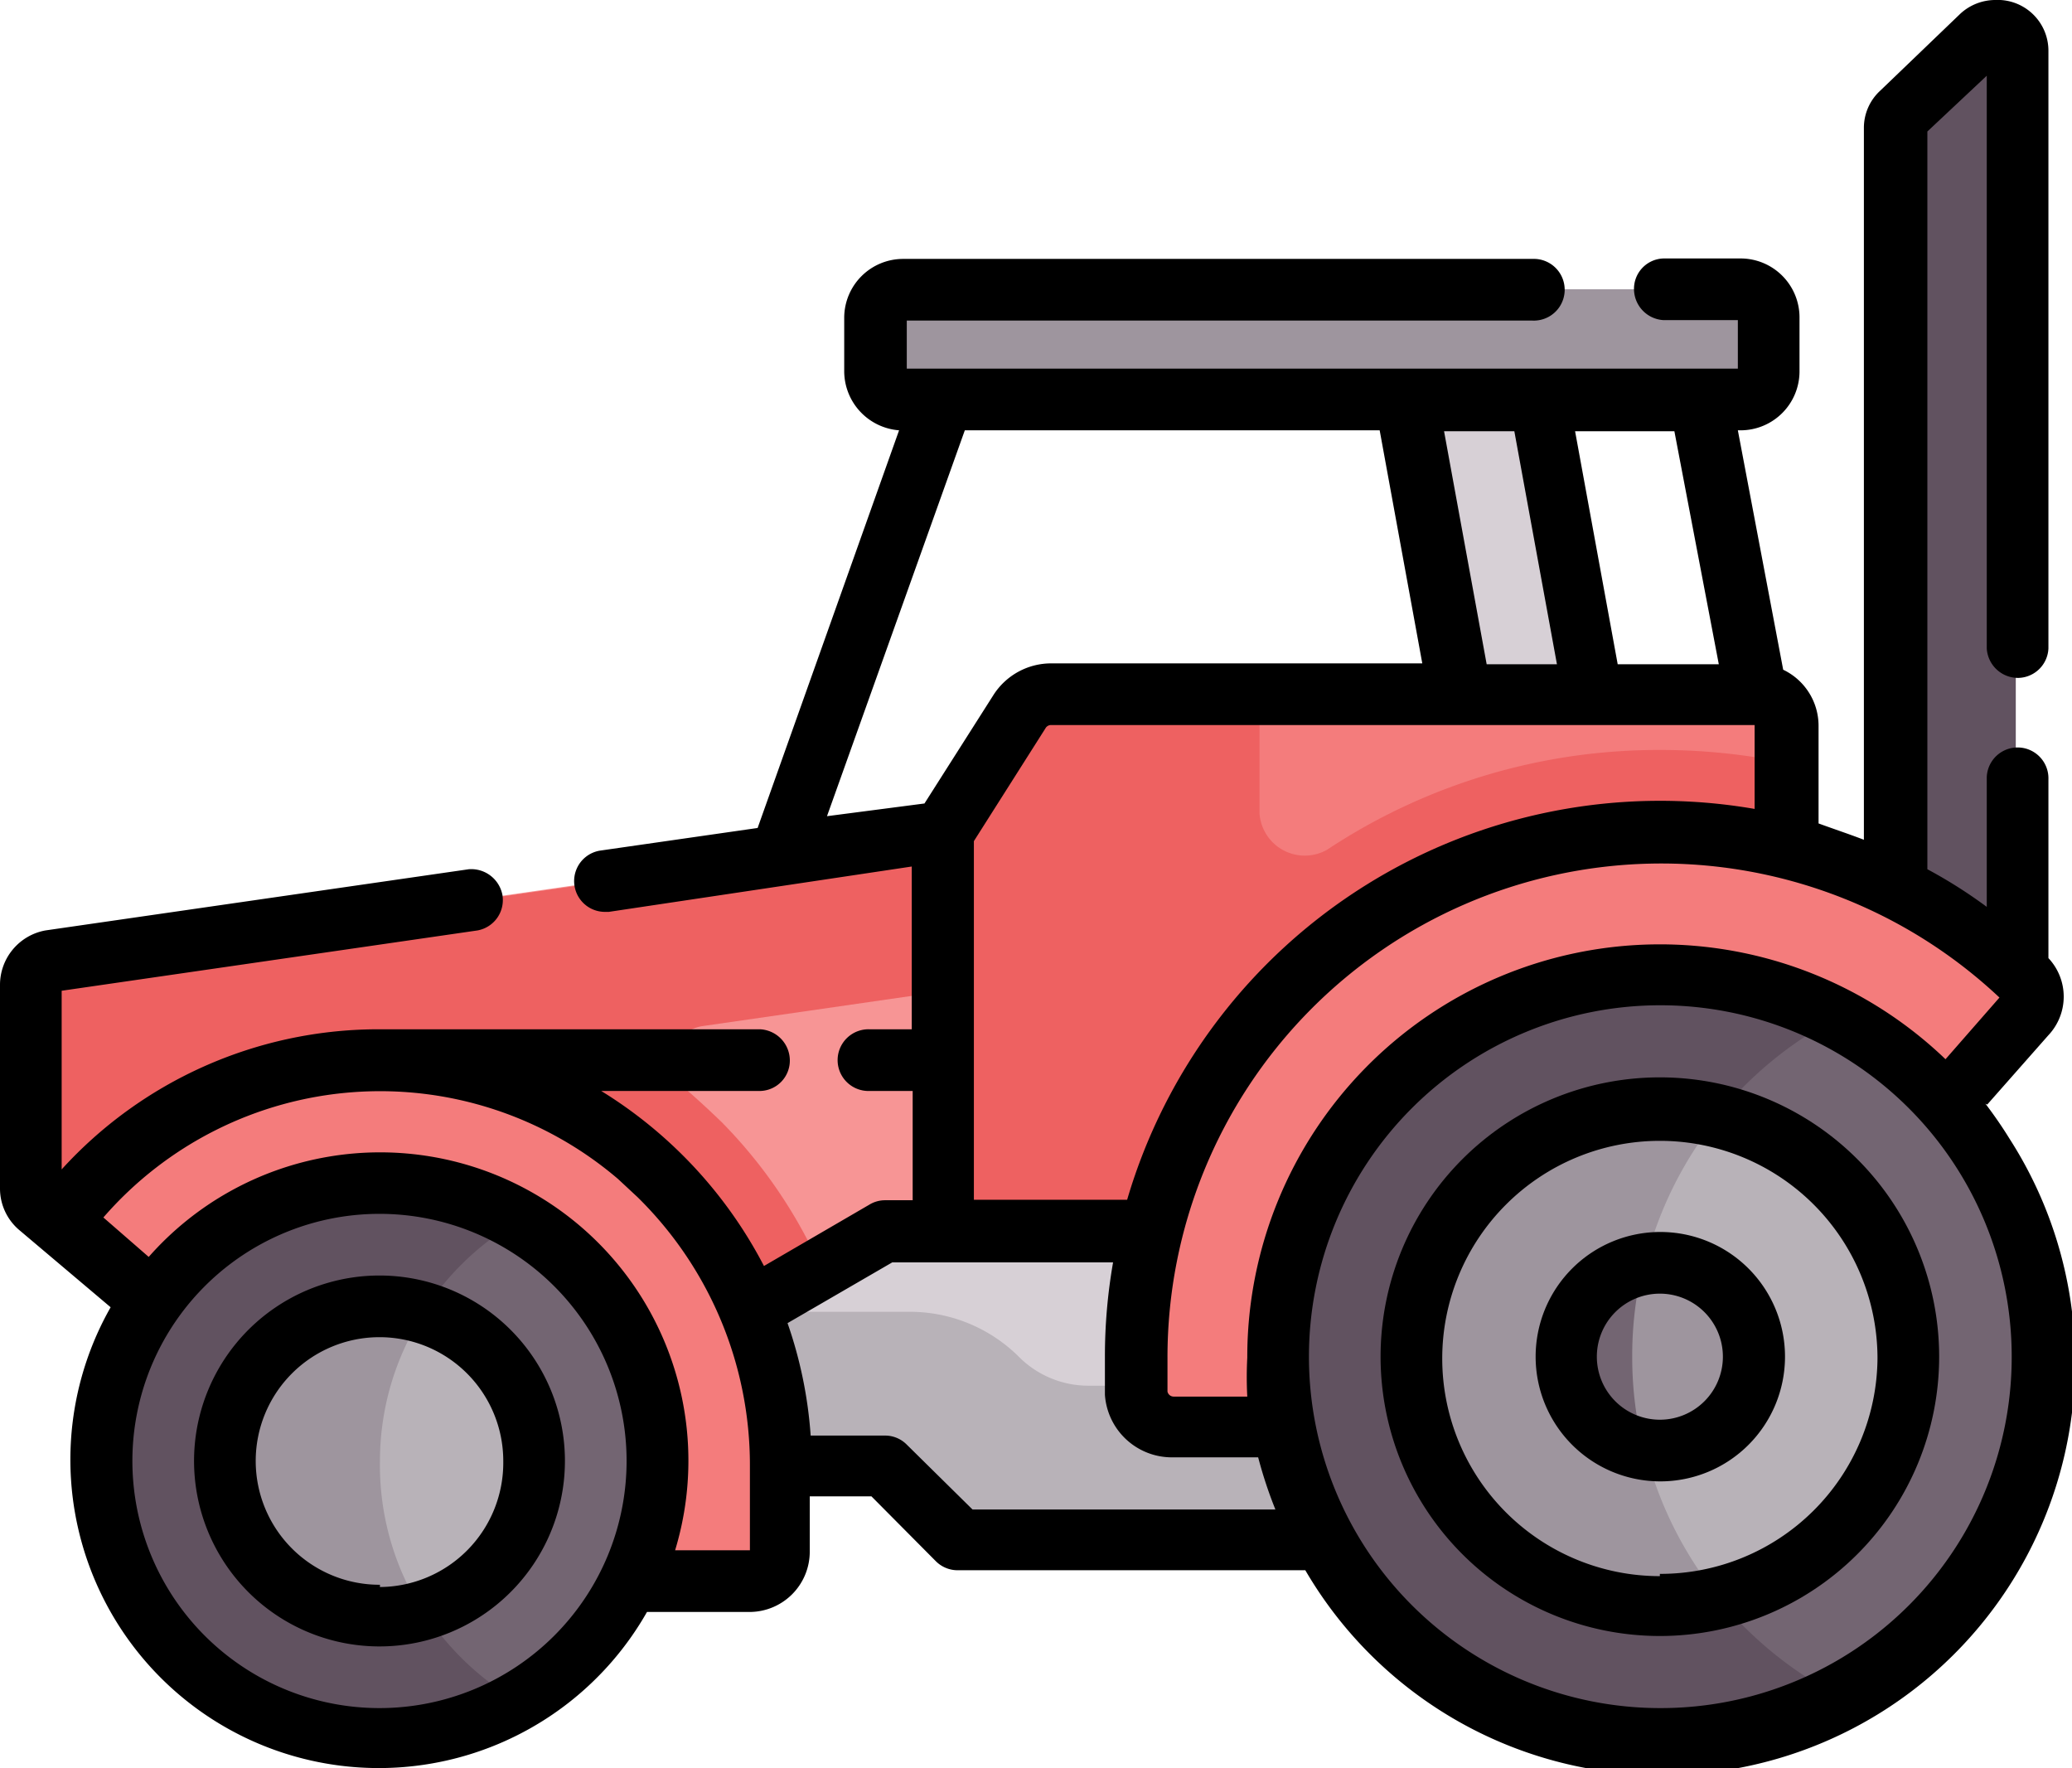 <svg xmlns="http://www.w3.org/2000/svg" viewBox="0 0 45.7 39"><defs><style>.a{fill:#615260;}.b{fill:#d7d0d6;}.c{fill:#f79595;}.d{fill:#f47c7c;}.e{fill:#ee6161;}.f{fill:#b8b2b8;}.g{fill:#736572;}.h{fill:#9e959e;}</style></defs><path class="a" d="M44.46,21.57V1.12A.44.44,0,0,0,44,.68a.47.47,0,0,0-.3.12L41.93,2.47a.45.45,0,0,0-.14.32V22.57h1.83Z"/><path class="b" d="M33.92,8.81l1.19,6.5L36,20l-2.7.43-1.14-5.07L31,8.81l-.38-1.67h2.87Z"/><path class="c" d="M20.8,18.35,1.14,21.19a.53.53,0,0,0-.46.53v4.49a.53.53,0,0,0,.19.41l2.5,2.07,3.89,2.76H20.8l3.4-1.86v-9.2Z"/><path class="d" d="M38.68,15.31H23.18a.87.87,0,0,0-.7.39L20.8,18.35V31.08H38.52l.86-3.92V16a.69.69,0,0,0-.69-.7Z"/><path class="e" d="M24.2,20.38l-3.4-2L1.14,21.19a.53.53,0,0,0-.46.53v4.49a.53.53,0,0,0,.19.41l2.5,2.07,3.89,2.76H19a10.84,10.84,0,0,0-3.08-6.7c-.27-.26-.55-.52-.83-.76A.77.77,0,0,1,15,22.91a.79.79,0,0,1,.49-.28l8.73-1.26Z"/><path class="e" d="M36.61,16.54a13.22,13.22,0,0,0-7.34,2.2,1,1,0,0,1-1.49-.8V15.31h-4.6a.84.84,0,0,0-.7.39L20.8,18.35V31.08H38.52l.86-3.92V16.82A13.56,13.56,0,0,0,36.61,16.54Z"/><path class="b" d="M39.38,27.15H19.72a.82.82,0,0,0-.43.12l-4.51,2.9H13.37v1l-.35.26h.35v.88h6.16l1.39,1.39a.84.84,0,0,0,.58.24H33.11V31.46h6.26Z"/><path class="f" d="M35.09,28.05v2.51H24a2.16,2.16,0,0,1-1.52-.63,3.41,3.41,0,0,0-2.41-1H16.7l-1.92,1.23H13.37v1l-.35.26h.35v.89h6.16l1.4,1.39a.79.79,0,0,0,.57.23H33.11V31.45h6.27v-3.4Z"/><path class="d" d="M42.93,24.34l1.74-2a.57.57,0,0,0,0-.79,11.57,11.57,0,0,0-19.59,8.33c0,.26,0,.53,0,.79a.81.81,0,0,0,.8.75H37.5Z"/><circle class="g" cx="36.62" cy="29.92" r="8.43"/><path class="a" d="M36,29.92a8.44,8.44,0,0,1,4.51-7.47,8.43,8.43,0,1,0,0,14.93A8.44,8.44,0,0,1,36,29.92Z"/><path class="d" d="M16.58,34.87a.64.64,0,0,0,.64-.64h0V32.34a9,9,0,0,0-8.94-9,8.83,8.83,0,0,0-7,3.57l9.46,7.92Z"/><circle class="g" cx="8.38" cy="32.22" r="6.12"/><path class="a" d="M8.38,32.22a6.12,6.12,0,0,1,3.06-5.3,6.12,6.12,0,1,0,0,10.61A6.11,6.11,0,0,1,8.38,32.22Z"/><circle class="f" cx="8.37" cy="32.22" r="3.41"/><path class="h" d="M8.38,32.22A6,6,0,0,1,9.32,29a3.4,3.4,0,1,0,0,6.54A6,6,0,0,1,8.38,32.22Z"/><circle class="f" cx="36.61" cy="29.92" r="5.48"/><path class="h" d="M37.92,35.24a8.43,8.43,0,0,1,0-10.64,5.48,5.48,0,1,0-2.6,10.64A5.71,5.71,0,0,0,37.92,35.24Z"/><circle class="h" cx="36.61" cy="29.92" r="2.07"/><path class="g" d="M36,29.92a8.34,8.34,0,0,1,.25-2.05,2.07,2.07,0,0,0,0,4.09A8.32,8.32,0,0,1,36,29.92Z"/><path class="h" d="M19.92,8.81H38.37A.62.62,0,0,0,39,8.19V7a.62.62,0,0,0-.62-.62H19.92A.62.62,0,0,0,19.3,7V8.19A.62.62,0,0,0,19.92,8.81Z"/><path d="M43.83,24.36l1.35-1.53a1.24,1.24,0,0,0,0-1.7V17.19a.68.68,0,0,0-1.36-.05V20a10.68,10.68,0,0,0-1.31-.83V2.9l1.31-1.23V14.3a.69.69,0,0,0,.71.65.68.68,0,0,0,.65-.65V1.12A1.12,1.12,0,0,0,44,0a1.14,1.14,0,0,0-.76.3L41.47,2a1.11,1.11,0,0,0-.36.82V18.52c-.34-.13-.7-.25-1-.36V16a1.37,1.37,0,0,0-.78-1.23l-1-5.28h.06a1.3,1.3,0,0,0,1.3-1.3V7a1.3,1.3,0,0,0-1.3-1.3h-1.7a.67.67,0,0,0-.65.7.69.69,0,0,0,.65.66h1.64V8.13H20V7.07h13.8a.68.68,0,0,0,.06-1.36H19.92A1.3,1.3,0,0,0,18.62,7V8.19a1.31,1.31,0,0,0,1.21,1.3l-3.12,8.77-3.48.5a.68.68,0,0,0,.14,1.35h.06l6.68-1V22.7h-.93a.68.68,0,0,0-.05,1.36h1v2.41h-.62a.67.67,0,0,0-.34.1l-2.32,1.35a9.88,9.88,0,0,0-3.59-3.86h3.51a.67.67,0,0,0,.65-.7.69.69,0,0,0-.65-.66H8.28a9.44,9.44,0,0,0-6.92,3.09V21.85l9.17-1.33a.68.68,0,0,0,.55-.79.7.7,0,0,0-.74-.56L1,20.52a1.22,1.22,0,0,0-1,1.2v4.49a1.2,1.2,0,0,0,.44.93l2,1.69a6.8,6.8,0,0,0,11.83,6.72h2.27a1.33,1.33,0,0,0,1.32-1.33h0V33h1.36l1.42,1.43a.68.68,0,0,0,.49.2h7.66a9.11,9.11,0,1,0,15.53-9.52c-.16-.26-.34-.52-.53-.77Zm-.92-1a9.1,9.1,0,0,0-15.4,6.58,8.12,8.12,0,0,0,0,.86H25.88a.14.14,0,0,1-.13-.11c0-.25,0-.5,0-.75A10.89,10.89,0,0,1,44.1,22Zm-5-8.71H35.68l-.94-5.14h2.19Zm-5.12,0-.94-5.14h1.55l.94,5.14ZM21.28,9.49h9.15l.94,5.14H23.19a1.51,1.51,0,0,0-1.28.7l-1.52,2.39L18.24,18Zm.2,9.06,1.58-2.49a.14.14,0,0,1,.13-.07H38.7v1.85a12.25,12.25,0,0,0-13.84,8.62H21.48ZM8.38,37.67a5.45,5.45,0,1,1,5.44-5.45A5.45,5.45,0,0,1,8.38,37.67Zm8.16-3.48H14.89A6.8,6.8,0,0,0,3.28,27.72l-1-.87A8.08,8.08,0,0,1,13.63,26l.43.4a8.28,8.28,0,0,1,2.48,5.91Zm4.91-.9L20,31.86a.67.67,0,0,0-.48-.2H17.88a9.52,9.52,0,0,0-.51-2.48l2.31-1.34h4.87a12,12,0,0,0-.18,2.08q0,.42,0,.84a1.48,1.48,0,0,0,1.48,1.38h1.9a9.67,9.67,0,0,0,.38,1.15Zm15.17,4.38a7.75,7.75,0,1,1,7.75-7.75,7.74,7.74,0,0,1-7.75,7.75Z"/><path d="M8.38,28.13a4.09,4.09,0,1,0,4.08,4.09h0A4.09,4.09,0,0,0,8.38,28.13Zm0,6.82a2.73,2.73,0,1,1,2.72-2.73h0A2.74,2.74,0,0,1,8.38,35Z"/><path d="M36.61,23.76a6.16,6.16,0,1,0,6.16,6.16A6.16,6.16,0,0,0,36.61,23.76Zm0,11a4.8,4.8,0,1,1,4.8-4.8h0A4.79,4.79,0,0,1,36.61,34.71Z"/><path d="M36.62,27.17a2.75,2.75,0,1,0,2.75,2.75A2.75,2.75,0,0,0,36.62,27.17Zm0,4.14A1.39,1.39,0,1,1,38,29.92,1.39,1.39,0,0,1,36.62,31.31Z"/></svg>
